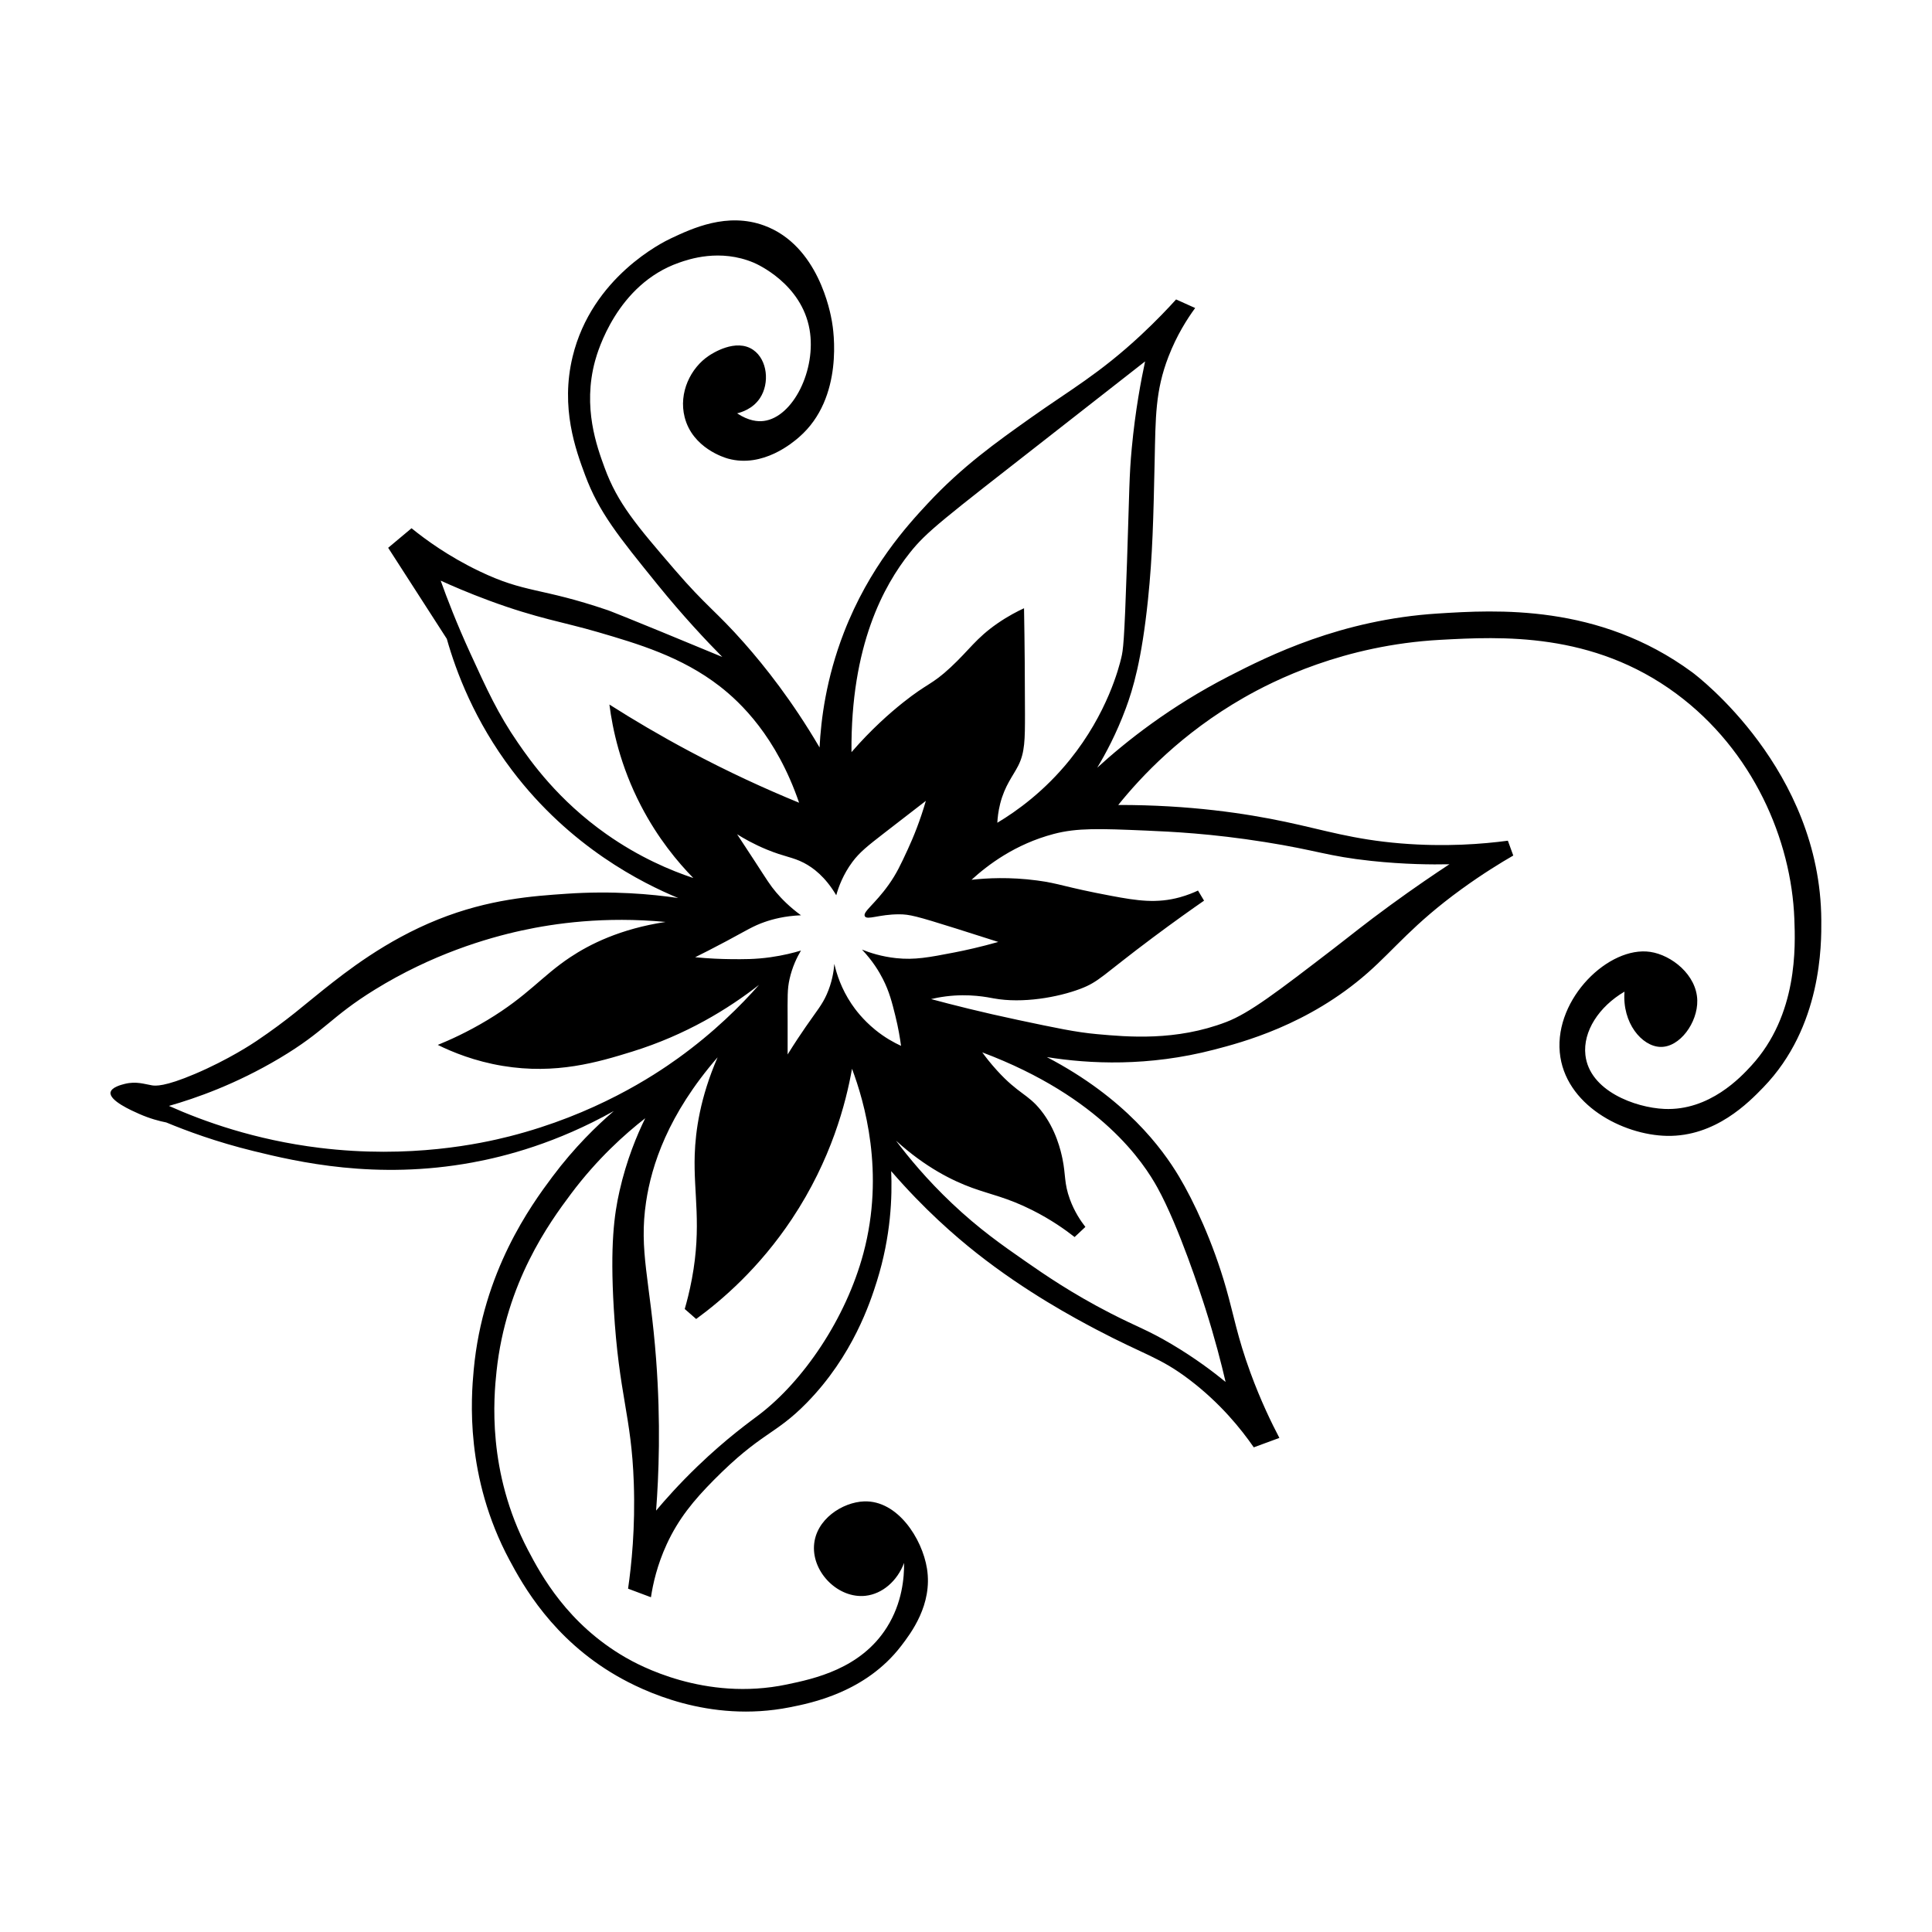 <?xml version="1.0" encoding="UTF-8"?>
<!-- The Best Svg Icon site in the world: iconSvg.co, Visit us! https://iconsvg.co -->
<svg fill="#000000" width="800px" height="800px" version="1.1" viewBox="144 144 512 512" xmlns="http://www.w3.org/2000/svg">
 <path d="m592.41 322.13c-24.766-18.223-52.012-16.504-67.344-15.543-25.746 1.621-44.828 11.195-55.375 16.609-15.672 8.055-27.262 17.281-34.918 24.258 2.203-3.648 5.074-8.969 7.578-15.723 1.895-5.113 4.203-12.723 5.875-28.797 1.223-11.766 1.441-21.598 1.77-36.758 0.25-11.672 0.168-18.621 3.664-27.664 2.215-5.727 5.008-10.066 7.074-12.883-1.684-0.754-3.371-1.516-5.055-2.273-2.019 2.231-5.199 5.613-9.344 9.473-10.949 10.191-18.809 14.551-28.922 21.723-9.426 6.68-18.379 13.035-27.539 22.863-5.473 5.875-15.508 16.859-22.234 34.23-4.727 12.207-6.074 23.086-6.445 30.441-7.273-12.395-14.516-21.496-19.957-27.664-7.481-8.48-10.039-9.684-18.445-19.453-10.078-11.715-15.109-17.574-18.57-27.031-2.019-5.527-5.879-15.945-2.523-28.293 0.66-2.434 5.809-20.273 22.234-26.023 2.562-0.898 10.844-3.793 19.828 0 0.828 0.348 12.656 5.566 14.777 17.684 1.867 10.656-4.352 23.266-12.125 24.254-1.605 0.203-4.004 0-7.074-2.019 0.996-0.238 4.137-1.117 6.062-4.039 2.621-3.977 1.965-10.152-1.77-12.758-4.606-3.219-11 1.02-11.75 1.516-4.848 3.211-8.09 9.801-6.445 16.293 2.09 8.23 10.637 10.75 11.492 10.988 9.297 2.57 17.277-4.344 18.824-5.684 12.031-10.43 9.09-28.602 8.715-30.691-0.414-2.336-3.57-20.105-17.938-25.387-9.828-3.613-19.109 0.754-24.758 3.41-2.09 0.984-20.906 10.219-26.023 31.328-3.289 13.578 0.855 24.777 3.285 31.328 3.664 9.883 8.844 16.273 19.199 29.055 6.816 8.41 12.938 14.906 17.18 19.199-27.617-11.461-30.312-12.379-30.312-12.379-18.043-6.137-21.754-4.43-34.102-10.359-8.156-3.914-14.199-8.34-17.938-11.367-2.062 1.727-4.125 3.449-6.191 5.18 5.18 8.039 10.359 16.086 15.539 24.129 2.481 8.762 7.34 21.711 17.305 34.863 15.438 20.383 34.484 29.867 44.02 33.824-7.234-1.059-17.422-1.965-29.559-1.137-8.938 0.609-20.574 1.402-34.102 6.82-13.945 5.586-24.414 13.891-30.312 18.57-4.949 3.918-9.336 7.941-17.809 13.645-0.922 0.621-7.394 4.934-16.293 8.715-8.086 3.438-10.488 3.168-11.367 3.031-1.945-0.312-4.16-1.148-7.207-0.395-0.906 0.227-3.57 0.887-3.789 2.273-0.348 2.18 5.566 4.797 7.578 5.684 2.867 1.266 5.406 1.918 7.199 2.273 5.332 2.211 13.246 5.16 23.113 7.578 11.609 2.848 32.426 7.727 57.977 3.031 8.836-1.621 22.355-5.148 37.512-13.645-4.469 3.844-10.422 9.578-16.293 17.434-5.656 7.562-18.43 25.105-20.844 51.156-0.684 7.422-2.344 28.328 9.473 50.402 3.559 6.644 11.422 20.883 28.418 30.691 6.781 3.914 24.445 12.566 45.852 8.34 5.738-1.133 20.133-3.977 29.559-16.293 2.539-3.32 8.348-10.914 6.82-20.465-1.281-8.004-7.828-18.133-16.676-17.809-5.68 0.207-12.855 4.734-13.266 11.75-0.418 7.219 6.519 14.047 13.645 13.266 4.481-0.492 8.43-3.93 10.23-8.715 0.039 3.848-0.473 10.57-4.551 17.055-6.949 11.055-19.371 13.66-26.527 15.16-21.785 4.57-39.473-5.262-42.82-7.199-15.312-8.871-22.305-21.805-25.77-28.418-10.898-20.797-9.07-40.473-8.34-47.367 2.508-23.602 14.047-39.43 19.703-46.992 7.023-9.383 14.359-15.91 19.703-20.082-2.168 4.422-4.941 11.008-6.82 19.324-1.402 6.188-2.508 14.242-1.516 31.074 1.371 23.191 4.672 28.148 5.305 46.23 0.418 11.969-0.609 21.758-1.516 28.043 2.019 0.754 4.039 1.516 6.062 2.273 0.527-3.512 1.633-8.504 4.168-14.02 3.117-6.781 7.18-11.68 12.504-17.055 12.645-12.758 16.148-11.789 24.633-20.465 12.223-12.496 16.82-26.633 18.57-32.207 3.762-12.012 4.082-22.469 3.789-29.18 8.715 10.086 16.871 17.168 22.68 21.754 13.141 10.363 26.105 17.281 31.617 20.188 12.949 6.832 16.883 7.34 24.828 13.395 8.156 6.219 13.594 12.984 16.969 17.863 2.262-0.832 4.523-1.668 6.785-2.5-2.016-3.836-4.918-9.773-7.684-17.324-3.477-9.5-4.363-15.07-6.43-22.328-3.496-12.277-8.59-23.113-12.504-29.652-4.414-7.371-14.191-20.746-35.008-31.617 11.336 1.82 26.914 2.559 44.301-1.965 7.336-1.91 24.973-6.5 40.727-20.363 7.168-6.312 11.984-12.816 24.828-22.152 5.594-4.062 10.461-7.031 13.754-8.934-0.48-1.309-0.953-2.621-1.43-3.93-6.656 0.883-16.539 1.691-28.406 0.715-12.629-1.043-20.117-3.508-30.547-5.719-10.387-2.203-25.328-4.492-44.301-4.465 6.09-7.57 16.809-19 33.227-28.406 7.844-4.492 26.512-13.977 52.16-15.359 15.961-0.863 40.281-2.176 62.523 14.289 20.348 15.07 30.469 38.734 31.262 59.66 0.277 7.289 0.961 25.473-11.43 38.938-2.664 2.898-11.023 11.977-23.043 11.43-7.703-0.348-19.828-4.781-20.898-14.289-0.707-6.262 3.602-12.832 10.359-16.793-0.641 8.363 4.629 14.473 9.465 14.645 5.188 0.188 9.957-6.469 9.824-12.324-0.152-6.769-6.836-12.047-12.504-12.863-10.898-1.57-25.258 12.273-23.938 26.617 1.281 13.887 16.668 21.93 28.406 22.148 12.855 0.242 21.719-8.914 25.543-12.863 15.539-16.047 15.402-37.961 15.359-44.301-0.215-39.867-32.758-64.625-34.258-65.73zm-207.34-31.574c4.484-5.652 8.445-8.613 36.883-30.824 11.391-8.898 20.453-15.996 25.512-19.957-1.047 4.867-2.586 12.898-3.535 22.988-0.691 7.336-0.609 10.848-1.266 30.312-0.719 21.457-1.02 23.18-1.516 25.262-0.598 2.508-3.668 14.676-13.645 27.031-6.715 8.324-14.008 13.562-19.199 16.672 0.059-1.195 0.227-2.973 0.754-5.055 1.23-4.836 3.394-7.324 4.801-10.105 1.742-3.457 1.773-6.898 1.77-13.645-0.012-8.992-0.07-18.234-0.25-28.043-1.652 0.762-4.207 2.055-7.074 4.039-5.664 3.926-7.406 6.996-12.379 11.621-5.082 4.731-6 4.066-12.629 9.344-3.465 2.762-8.344 7.027-13.645 13.133-0.238-28.418 8.664-44.258 15.418-52.773zm-80.336 74.523c-12.879-9.062-20.043-19.246-23.492-24.254-5.223-7.566-8.203-14.07-12.629-23.75-3.562-7.773-6.121-14.434-7.828-19.199 2.883 1.316 7.332 3.254 12.883 5.305 12.887 4.762 19.637 5.656 28.797 8.34 10.484 3.066 22.168 6.484 32.336 14.398 5.414 4.211 14.949 13.246 20.969 30.816-9.094-3.723-18.859-8.211-29.051-13.645-7.672-4.086-14.742-8.258-21.219-12.379 0.828 6.473 2.856 16.199 8.34 26.777 4.484 8.656 9.77 14.984 13.895 19.199-6.047-2.016-14.316-5.496-23-11.609zm-25.77 80.082c-7.481 1.898-26.238 5.981-50.273 3.031-17.148-2.106-30.777-7.027-39.918-11.113 7.055-2.019 17.664-5.703 29.305-12.629 12.191-7.254 13.418-10.871 25.262-18.188 15.098-9.324 29.57-13.629 38.902-15.664 8.727-1.906 21.941-3.789 38.148-2.273-12.098 1.84-20.152 5.953-25.262 9.344-7.598 5.047-11.195 10.184-21.977 16.672-5.371 3.234-10.078 5.324-13.133 6.57 3.914 1.93 9.773 4.328 17.18 5.559 14.133 2.348 25.285-0.977 34.359-3.789 14.223-4.414 25.406-11.285 33.598-17.684-4.801 5.441-11.863 12.535-21.473 19.453-6.41 4.613-21.977 14.934-44.719 20.711zm93.852 30.949c-4.664 17.453-16.02 33.961-27.664 42.82-2.316 1.762-8.57 6.207-16.293 13.645-4.926 4.742-8.641 8.953-10.988 11.75 0.699-9.168 1.285-23.148 0-40.168-1.57-20.793-4.613-28.605-2.648-41.684 1.438-9.562 5.715-23.027 18.949-38.273-4.66 10.727-5.856 19.578-6.062 25.77-0.348 10.379 1.91 18.742-0.754 32.969-0.637 3.402-1.371 6.156-1.895 7.961 1.012 0.883 2.019 1.77 3.031 2.648 6.879-5.027 16.742-13.523 25.387-26.527 10.438-15.699 14.316-30.762 15.914-39.789 3.285 8.785 8.754 27.457 3.023 48.879zm3.102-59.223c-3.324-2.711-5.336-5.465-6.258-6.836-2.715-4.039-3.949-7.945-4.551-10.609-0.168 2.109-0.641 4.988-2.019 8.086-1.234 2.769-2.504 4.176-5.559 8.59-1.23 1.777-2.902 4.266-4.801 7.324 0.012-3.562 0.004-6.508 0-8.59-0.023-6.891-0.086-8.699 0.504-11.367 0.711-3.203 1.949-5.758 3.031-7.578-1.949 0.586-4.711 1.293-8.086 1.77-4.062 0.57-7.188 0.539-10.609 0.504-2.422-0.023-5.602-0.137-9.344-0.504 1.844-0.91 4.766-2.383 8.34-4.293 5.391-2.887 7.047-3.996 10.105-5.055 2.09-0.727 5.316-1.598 9.598-1.77-3.012-2.191-5.129-4.367-6.57-6.062-1.602-1.891-2.41-3.231-5.559-8.086-1.98-3.055-3.637-5.57-4.801-7.324 1.707 1.074 4.375 2.613 7.828 4.039 4.801 1.98 6.863 1.984 9.855 3.535 2.438 1.266 5.668 3.648 8.59 8.59 0.641-2.277 1.844-5.551 4.293-8.844 1.918-2.574 4.086-4.277 8.34-7.578 5.023-3.898 8.914-6.891 11.113-8.59-1.523 5.281-3.285 9.609-4.801 12.883-1.891 4.082-2.969 6.414-5.055 9.344-3.699 5.203-6.922 7.184-6.316 8.34 0.59 1.117 3.769-0.516 9.094-0.504 2.734 0.004 4.492 0.438 15.16 3.789 4.375 1.375 8.141 2.578 11.113 3.535-4.684 1.328-8.672 2.207-11.621 2.781-6.848 1.328-10.559 2.023-15.41 1.516-3.918-0.414-7.047-1.449-9.094-2.273 2.832 2.977 4.539 5.82 5.559 7.828 1.699 3.344 2.414 6.207 3.273 9.672 0.812 3.25 1.258 6.016 1.523 8.012-1.859-0.852-4.312-2.191-6.867-4.273zm74.84 41.895c5.691 10.324 11.547 28.418 12.68 31.977 2.527 7.941 4.246 14.68 5.359 19.473-3.164-2.594-7.984-6.266-14.289-10.004-6.445-3.82-9.059-4.519-16.258-8.219-10.23-5.254-17.559-10.312-22.504-13.754-6.07-4.223-12.234-8.508-19.473-15.359-6.644-6.289-11.523-12.211-14.828-16.609 7.859 7.125 15.012 10.621 20.184 12.504 4.922 1.793 9.25 2.555 15.898 5.894 5.027 2.523 8.82 5.234 11.254 7.144 0.953-0.891 1.906-1.789 2.856-2.68-1.25-1.598-2.906-4.047-4.106-7.324-1.57-4.277-1.078-6.434-1.965-10.715-0.406-1.961-1.676-7.801-5.719-12.863-3.477-4.359-5.965-4.332-11.613-10.539-1.793-1.969-3.117-3.703-3.93-4.82 31.559 11.875 42.859 29.383 46.453 35.895zm-3.215-94.676c6.969 0.301 17.391 0.781 31.617 3.039 14.035 2.223 16.555 3.758 28.223 5.004 8.832 0.941 16.086 0.988 20.723 0.891-3.738 2.457-9.23 6.16-15.719 10.898-6.957 5.078-10.203 7.789-15.184 11.613-14.699 11.285-22.051 16.922-28.223 19.289-13.355 5.125-26.191 3.953-34.293 3.215-5.578-0.508-10.688-1.594-20.898-3.754-9.562-2.023-17.457-4.031-23.043-5.535 0.871-0.207 2.242-0.5 3.93-0.715 6.258-0.789 11.07 0.242 12.68 0.535 7.656 1.402 17.012-0.301 22.863-2.5 5.144-1.93 5.879-3.606 19.473-13.754 5.602-4.18 10.281-7.488 13.395-9.648-0.535-0.891-1.074-1.789-1.605-2.68-1.098 0.52-2.75 1.219-4.82 1.789-6.109 1.672-11.234 0.918-18.043-0.359-12.73-2.383-13.801-3.316-19.828-4.106-7.219-0.953-13.27-0.625-17.324-0.176 4.242-3.879 11.527-9.445 21.793-12.148 6.199-1.637 12.316-1.41 24.285-0.898z"/>
</svg>